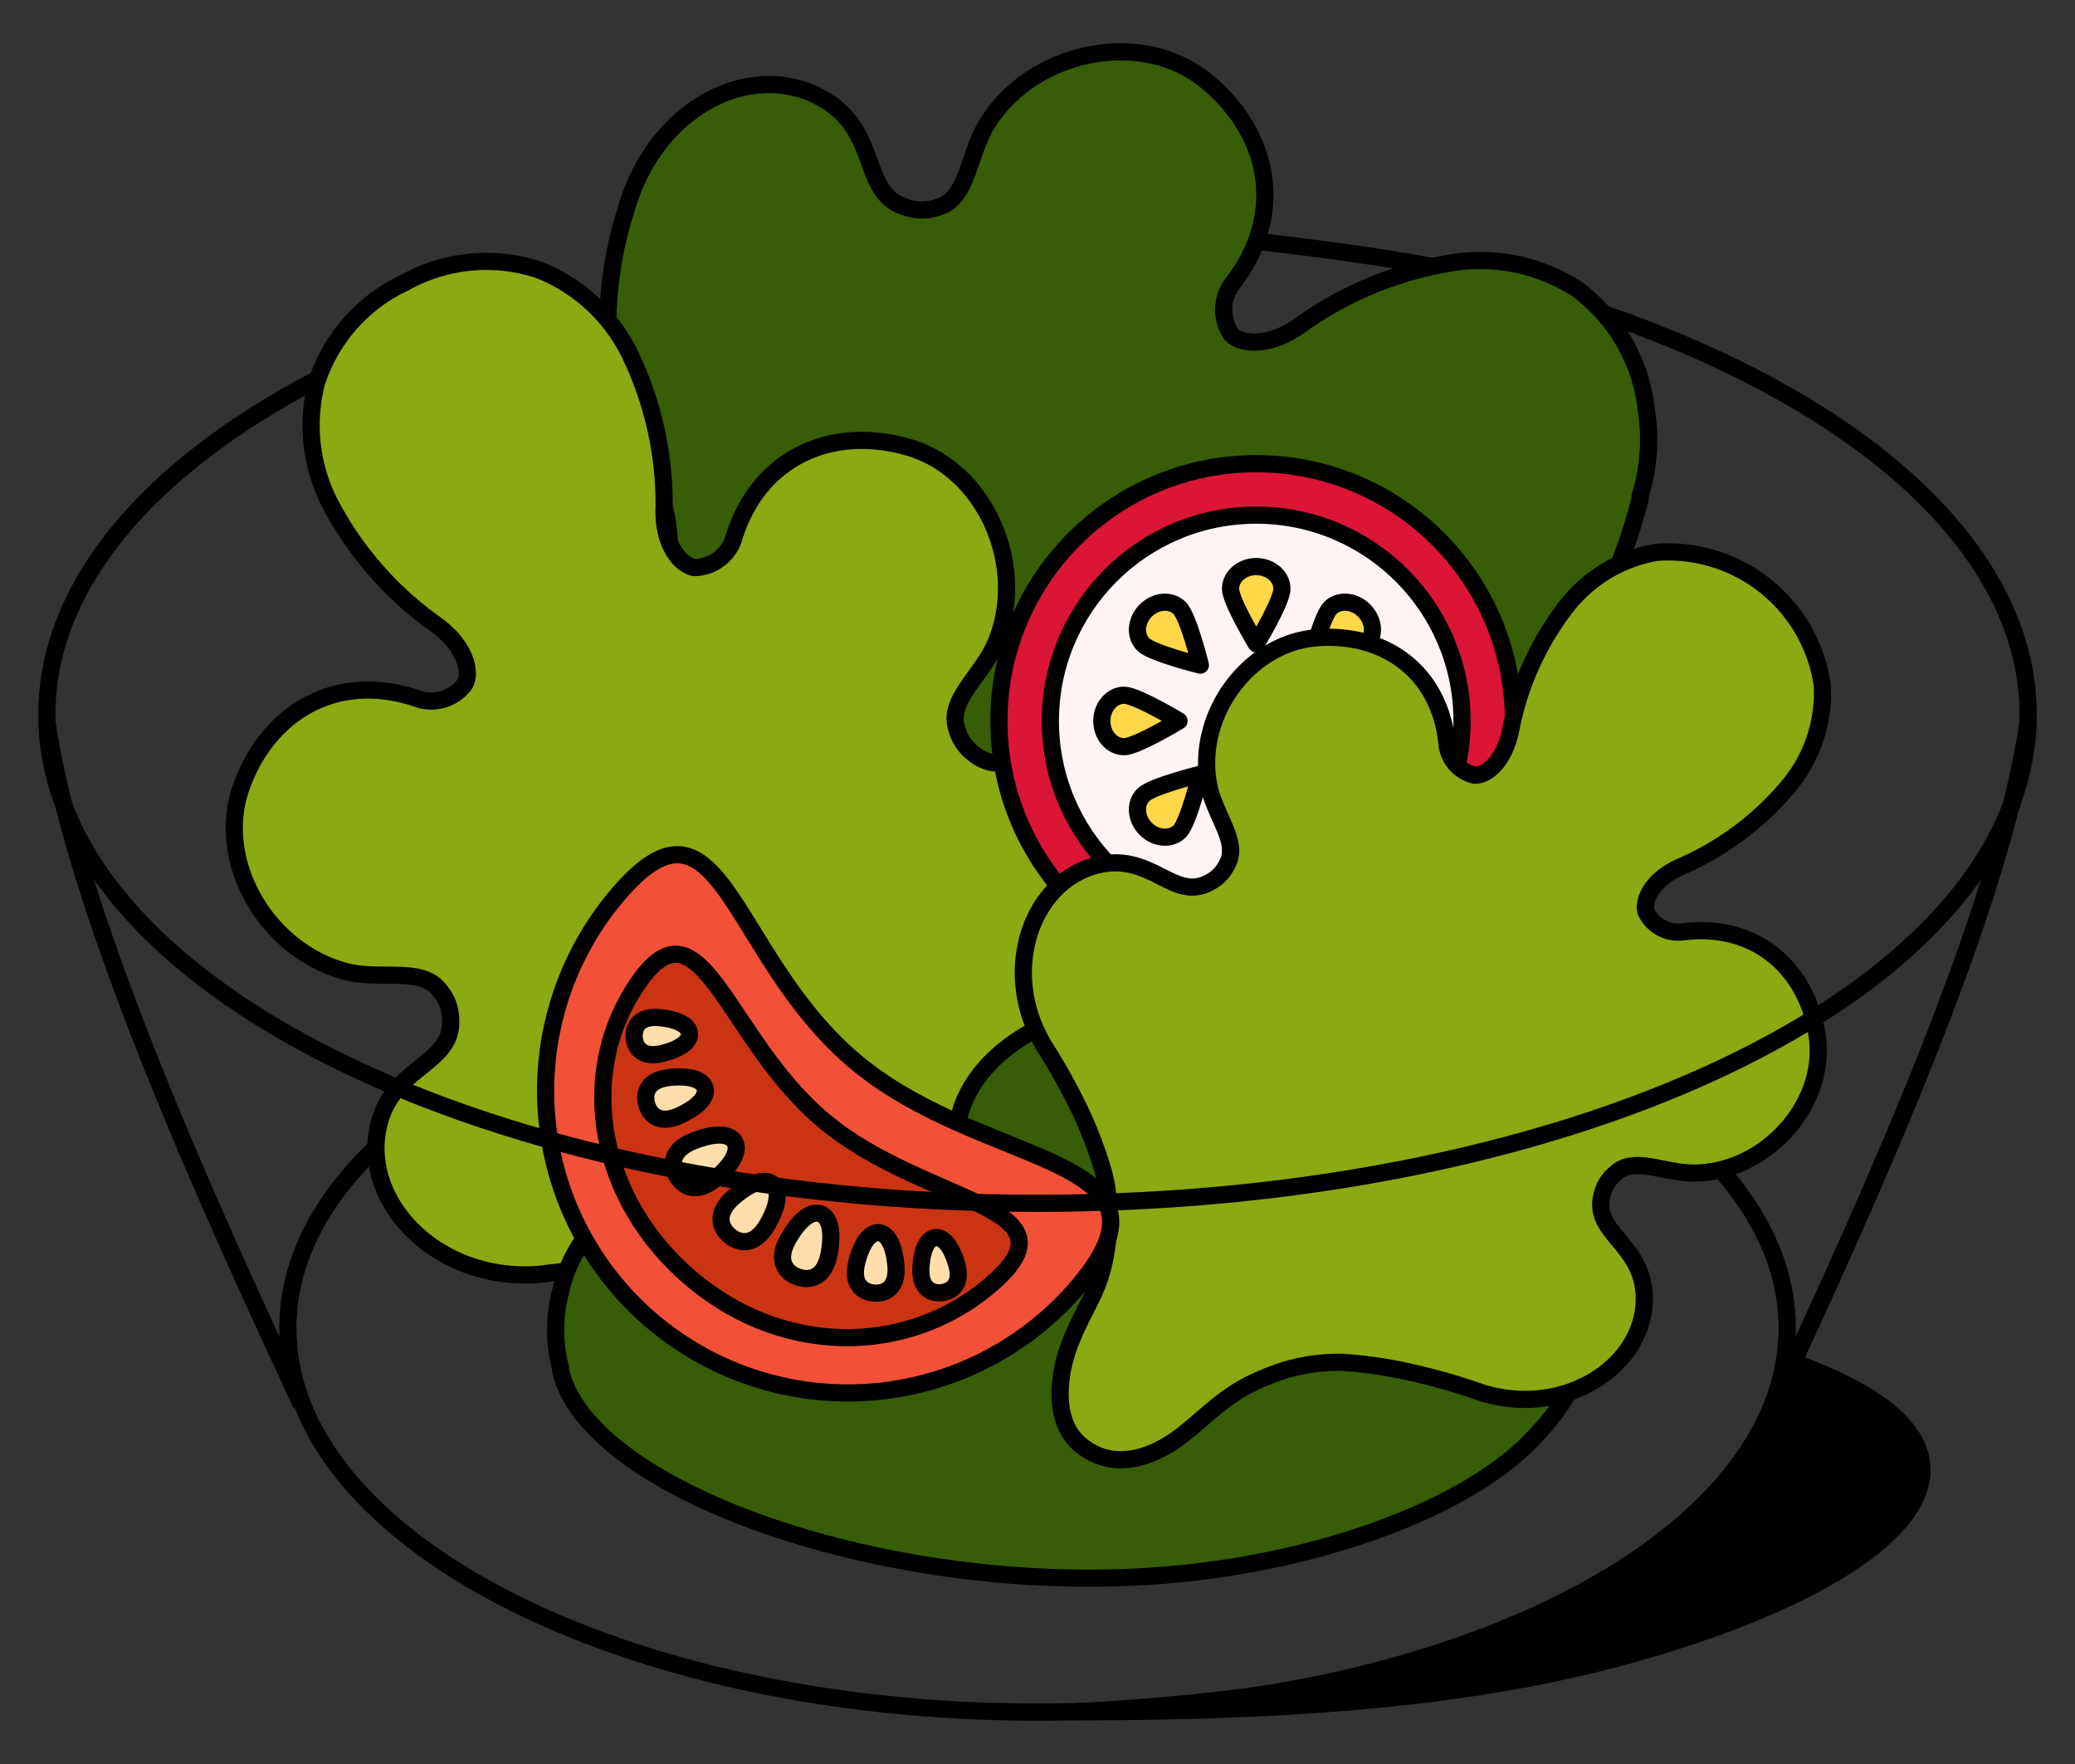 <svg width="40" height="34" fill="none" xmlns="http://www.w3.org/2000/svg"><rect width="100%" height="100%" fill="#333333" stroke="none"/><path d="M11.723 6.58a7.352 7.352 0 0 1 .332-2.492c.557-2.032 2.44-2.967 3.812-2.181 1.11.642.712 1.82 1.592 2.085a.924.924 0 0 0 .63 0c.587-.176.566-1.036.968-1.651.88-1.37 2.932-1.78 4.157-.81 1.226.971 1.628 2.566.52 3.965a.847.847 0 0 0 0 .947c.199.21.759.249 1.357-.194.845-.599 1.814-1 2.835-1.173a3.422 3.422 0 0 1 2.49.508 3.351 3.351 0 0 1 1.322 2.328c.085.554.043 1.12-.123 1.656v.053c-2.066 8.153-12.104 7.204-17.361 6.201-3.032-.571-.586-4.764-1.627-6.45a5.113 5.113 0 0 1-.904-2.791Z" fill="#375D07" stroke="#000" stroke-width=".331" stroke-linejoin="round"/><path d="M19.036 27.538c.832-.422.935-1.357.703-2.249-.246-.956-.454-1.322-.369-2.395a4.106 4.106 0 0 1 .393-1.495c.242-.445.517-.87.824-1.273.338-.446.702-.872 1.09-1.276 1.311-1.448 1-3.565-.375-4.21-1.123-.525-1.826.446-2.521-.103a.88.88 0 0 1-.34-.5c-.18-.552.504-1.018.768-1.675.586-1.466-.209-3.287-1.66-3.73-1.451-.442-2.932.132-3.416 1.78a.812.812 0 0 1-.744.528c-.276-.041-.62-.46-.587-1.173a6.63 6.63 0 0 0-.636-2.891 3.293 3.293 0 0 0-1.786-1.677 3.225 3.225 0 0 0-2.568.243 3.225 3.225 0 0 0-1.71 1.932c-.211.819-.1 1.687.311 2.425a6.63 6.63 0 0 0 1.959 2.217c.586.407.727.93.586 1.173a.807.807 0 0 1-.865.293c-1.618-.575-2.95.273-3.448 1.706-.498 1.434.507 3.146 2.032 3.54.686.172 1.466-.103 1.806.369a.88.88 0 0 1 .205.569c.033.88-1.172.88-1.404 2.096-.293 1.492 1.237 2.988 3.173 2.794.553-.077 1.111-.12 1.67-.129.507-.01 1.014.02 1.517.085a4.039 4.039 0 0 1 1.442.566c.965.587 1.044.997 1.716 1.71.407.425 1.401 1.172 2.234.75Z" fill="#8BA912" stroke="#000" stroke-width=".331" stroke-linejoin="round"/><circle cx="24.216" cy="13.897" fill="#DA1536" stroke="#000" stroke-width=".331" r="4.96"/><circle cx="24.216" cy="13.897" fill="#FFF4F4" stroke="#000" stroke-width=".331" r="3.968"/><path fill-rule="evenodd" clip-rule="evenodd" d="M24.215 15.385s.497.822.497 1.059-.221.43-.495.429c-.274 0-.496-.193-.497-.43 0-.237.495-1.058.495-1.058ZM22.728 13.895s-.822.497-1.059.497-.429-.221-.429-.495.193-.496.43-.497c.237 0 1.058.495 1.058.495ZM23.14 12.82s-.933-.23-1.1-.398c-.168-.168-.147-.46.047-.654.193-.194.486-.215.654-.047.168.167.399 1.098.399 1.098ZM23.138 14.923s-.23.932-.397 1.1c-.168.168-.46.147-.654-.047s-.215-.487-.047-.655c.167-.168 1.098-.398 1.098-.398ZM24.218 12.409s-.497-.822-.497-1.059.221-.43.495-.43c.274.001.496.193.496.43 0 .238-.494 1.059-.494 1.059ZM25.704 13.898s.822-.497 1.059-.498c.237 0 .43.222.429.496 0 .274-.193.496-.43.497-.237 0-1.058-.495-1.058-.495ZM25.243 14.925s.932.23 1.1.397c.168.168.147.46-.047.654s-.487.215-.655.047c-.168-.167-.398-1.098-.398-1.098ZM25.245 12.82s.23-.932.397-1.1c.168-.168.46-.147.654.047s.215.487.047.655c-.167.168-1.098.398-1.098.398Z" fill="#FFD748" stroke="#000" stroke-width=".331" stroke-linejoin="round"/><path d="M30.786 25.197c.1-.735.058-1.48-.125-2.203-.387-1.824-2.186-2.78-3.606-2.187-1.165.482-.855 1.545-1.752 1.713-.209.045-.43.026-.624-.055-.559-.204-.478-.967-.827-1.518-.771-1.264-2.757-1.77-4.059-1.008-1.302.763-1.836 2.11-.852 3.43a.677.677 0 0 1-.072.825c-.215.171-.777.166-1.333-.275a7.236 7.236 0 0 0-2.726-1.24 3.797 3.797 0 0 0-2.497.276c-.39.215-.726.5-.985.834-.26.335-.438.714-.523 1.113a2.87 2.87 0 0 0 0 1.462.128.128 0 0 0 0 .047c.53 2.358 6.481 4.423 11.788 3.936 3.063-.275 5.898-1.377 7.081-2.754a4.222 4.222 0 0 0 1.112-2.396Z" fill="#375D07" stroke="#000" stroke-width=".331" stroke-linejoin="round"/><path d="M20.848 27.864c.623.499 1.388.248 2.001-.25s.864-.823 1.73-1.14a3.509 3.509 0 0 1 1.319-.215c.433.03.862.092 1.285.189.466.104.926.235 1.376.395 1.586.495 3.125-.498 3.138-1.796.01-1.06-.998-1.262-.818-1.997a.749.749 0 0 1 .27-.44c.365-.338.97.027 1.575-.001 1.342-.049 2.483-1.332 2.309-2.617-.175-1.284-1.161-2.226-2.63-2.027a.688.688 0 0 1-.672-.391c-.066-.23.13-.643.7-.882a5.622 5.622 0 0 0 2.018-1.505 2.811 2.811 0 0 0 .68-1.98 3 3 0 0 0-3.21-2.559c-.709.127-1.341.521-1.768 1.1a5.624 5.624 0 0 0-1.027 2.311c-.123.613-.464.895-.703.882a.694.694 0 0 1-.523-.568c-.13-1.463-1.262-2.198-2.555-2.076-1.293.122-2.298 1.503-2.043 2.83.11.595.6 1.102.354 1.533a.747.747 0 0 1-.37.363c-.673.339-1.096-.598-2.128-.35-1.263.307-1.884 2.027-1.045 3.461.26.405.494.825.703 1.257.185.389.338.792.459 1.205.11.43.137.878.078 1.32-.114.958-.4 1.164-.71 1.943-.194.468-.422 1.509.207 2.005Z" fill="#8BA912" stroke="#000" stroke-width=".331" stroke-linejoin="round"/><path d="M12.633 25.514a5.825 5.825 0 0 1-.781-8.2c2.048-2.48 2.188 1.125 4.668 3.174s6.363 1.765 4.314 4.245a5.825 5.825 0 0 1-8.201.781Z" fill="#F25138" stroke="#000" stroke-width=".331"/><path d="M13.375 24.688c-1.854-1.53-2.285-3.985-1.073-5.743 1.212-1.757 1.695 1.1 3.605 2.678 1.91 1.577 4.849 1.607 3.31 3.034-1.539 1.427-3.989 1.562-5.842.031Z" fill="#CB3413" stroke="#000" stroke-width=".331"/><path d="M14.802 23.587c-.253.451-.556.38-.733.235-.178-.147-.304-.431.091-.764.395-.334.626-.323.733-.235.107.089.161.314-.091.764ZM15.987 24.146c-.088.51-.397.544-.613.465-.216-.079-.43-.305-.169-.75.262-.447.483-.513.613-.466.13.048.257.242.169.751ZM13.392 21.982c-.484.182-.46.493-.341.69.118.197.38.364.769.023.388-.34.412-.57.34-.69-.07-.118-.285-.206-.768-.023ZM17.269 24.371c.047.464-.214.569-.42.552-.207-.016-.448-.16-.328-.611.119-.45.295-.562.42-.553.125.01.28.148.328.612ZM12.928 20.765c-.464.042-.518.317-.463.517.055.2.243.41.663.207.42-.202.496-.396.463-.517-.034-.12-.198-.248-.663-.207ZM18.435 24.344c.126.407-.089.548-.277.57-.189.024-.43-.063-.405-.488.026-.426.163-.558.277-.571.114-.014.279.081.405.489ZM12.735 19.616c-.424-.047-.522.19-.509.38.013.189.144.41.557.305.413-.106.517-.266.508-.38-.008-.114-.132-.258-.556-.305Z" fill="#FFDEAC" stroke="#000" stroke-width=".331"/><path d="M6.111 7.312C2.882 9 .903 11.273.903 13.776c0 5.201 8.55 9.417 19.097 9.417s19.097-4.216 19.097-9.417c0-3.2-3.237-6.028-8.184-7.73M24.216 4.65c.685.078 2.249.265 3.386.488" stroke="#000" stroke-width=".331"/><path d="M33.123 22.496c.853.944 1.329 1.995 1.329 3.104 0 4.087-6.47 7.4-14.452 7.4S5.548 29.687 5.548 25.6c0-1.242.597-2.412 1.651-3.439" stroke="#000" stroke-width=".331"/><path d="M.903 13.903c.516 3.613 3.097 9.29 4.903 13.162M39.097 13.903c-.516 3.613-3.097 9.29-4.903 13.162" stroke="#000" stroke-width=".331"/><path d="M31.905 31.753c-2.728.819-5.952 1.24-11.16 1.24 7.936-.423 10.278-2.24 12.15-4.023.558-.532 1.455-1.871 1.782-2.673 4.42 1.618 2.188 3.968-2.772 5.456Z" fill="#000"/><path d="m20.744 32.993-.008-.165a.165.165 0 0 0 .008.33v-.165Zm11.161-1.24-.047-.158.047.158Zm2.772-5.456.057-.155-.15-.055-.06.148.153.062Zm-1.782 2.673.113.12-.114-.12Zm-12.15 4.189c5.216 0 8.458-.423 11.207-1.247l-.095-.317c-2.706.812-5.913 1.233-11.113 1.233v.33Zm11.207-1.247c1.248-.375 2.329-.804 3.18-1.266.846-.46 1.48-.96 1.816-1.483.169-.264.265-.539.268-.82a1.374 1.374 0 0 0-.275-.816c-.364-.513-1.093-.977-2.207-1.385l-.114.31c1.096.401 1.746.837 2.051 1.267.15.21.216.418.214.622-.002.205-.072.42-.215.644-.29.453-.868.92-1.697 1.37-.824.448-1.883.87-3.115 1.24l.095.317Zm2.572-5.677c-.158.386-.457.91-.789 1.408-.333.498-.688.954-.954 1.207l.227.24c.293-.279.665-.758 1.002-1.263.338-.506.65-1.052.82-1.468l-.306-.125ZM32.78 28.85c-.929.883-1.964 1.768-3.749 2.487-1.789.721-4.339 1.28-8.296 1.49l.017.33c3.979-.212 6.568-.774 8.403-1.513 1.838-.741 2.91-1.657 3.852-2.555l-.227-.24Z" fill="#000"/></svg>